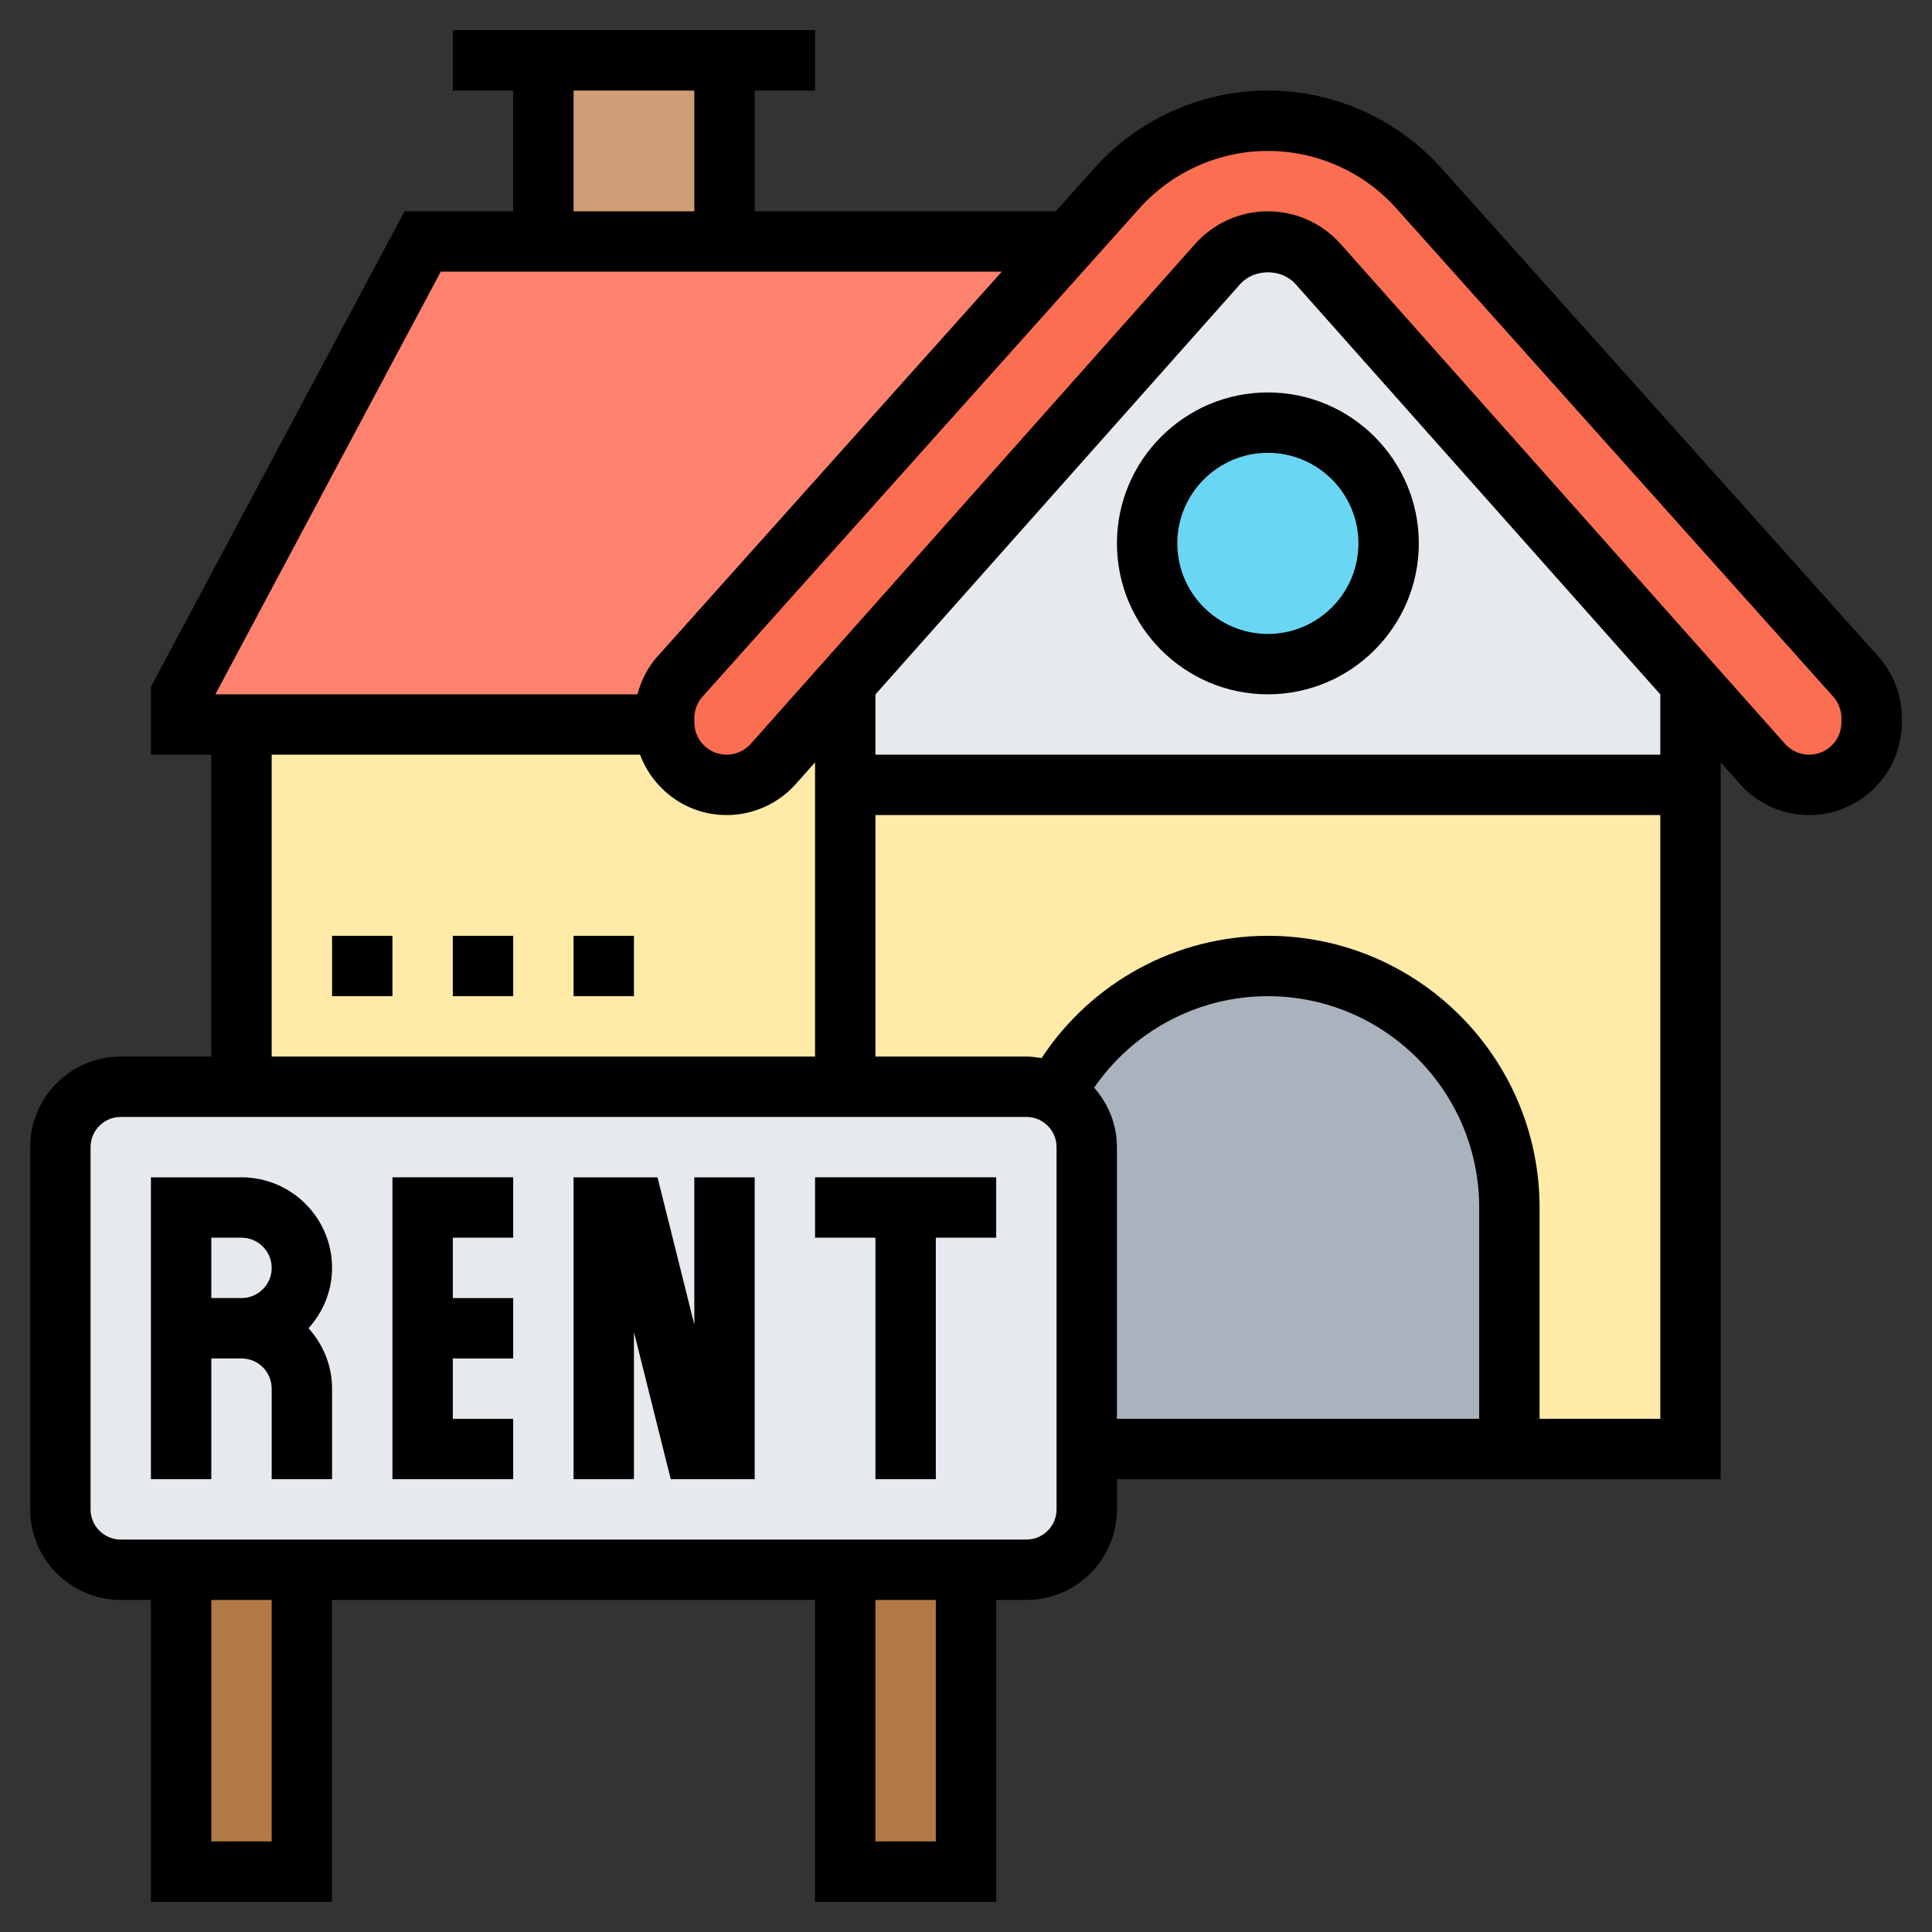 <svg id="Layer_35" enable-background="new 0 0 64 64" height="512" viewBox="0 0 64 64" width="512" xmlns="http://www.w3.org/2000/svg"><rect x="0" y="0" width="64" height="64" fill="#333333" stroke="none"/><path d="m18 2h6v6h-6z" fill="#cf9e76"/><path d="m35.42 8-12.89 14.41c-.34.38-.53.87-.53 1.38v.14.07h-14-2v-1l8-15h4 6z" fill="#ff826e"/><path d="m8 36v-12h14c.02.54.25 1.04.61 1.39.37.38.89.61 1.46.61.59 0 1.15-.25 1.55-.69l2.38-2.68v3.37 10z" fill="#ffeaa7"/><path d="m56 26v22h-6v-8c0-2.21-.9-4.21-2.34-5.66-1.45-1.44-3.45-2.34-5.66-2.34-3.06 0-5.72 1.72-7.06 4.24-.28-.16-.6-.24-.94-.24h-6v-10z" fill="#ffeaa7"/><path d="m50 40v8h-14v-10c0-.76-.43-1.43-1.06-1.76 1.34-2.52 4-4.24 7.06-4.24 2.21 0 4.21.9 5.66 2.34 1.44 1.45 2.34 3.45 2.34 5.66z" fill="#aab2bd"/><path d="m56 22.63v3.37h-28v-3.37l12.34-13.88c.42-.48 1.02-.75 1.66-.75s1.24.27 1.66.75z" fill="#e6e9ed"/><path d="m62 23.79v.14c0 1.14-.93 2.07-2.07 2.07-.59 0-1.15-.25-1.55-.69l-2.38-2.68-12.34-13.88c-.42-.48-1.02-.75-1.66-.75s-1.24.27-1.66.75l-12.34 13.88-2.38 2.68c-.4.44-.96.69-1.55.69-.57 0-1.09-.23-1.46-.61-.36-.35-.59-.85-.61-1.39 0-.02 0-.05 0-.07v-.14c0-.51.19-1 .53-1.38l12.89-14.41 1.58-1.76c1.27-1.43 3.09-2.24 5-2.24s3.73.81 5 2.24l14.47 16.17c.34.38.53.87.53 1.38z" fill="#fc6e51"/><path d="m6 52h4v10h-4z" fill="#b27946"/><path d="m28 52h4v10h-4z" fill="#b27946"/><path d="m28 52h-18-4-2c-1.1 0-2-.9-2-2v-12c0-1.1.9-2 2-2h4 20 6c.34 0 .66.08.94.24.63.33 1.06 1 1.06 1.76v10 2c0 1.1-.9 2-2 2h-2z" fill="#e6e9ed"/><circle cx="42" cy="18" fill="#69d6f4" r="4"/><path d="m8 39h-3v10h2v-4h1c.552 0 1 .448 1 1v3h2v-3c0-.771-.301-1.468-.78-2 .48-.532.78-1.229.78-2 0-1.654-1.346-3-3-3zm-1 4v-2h1c.552 0 1 .448 1 1s-.448 1-1 1z"/><path d="m13 49h4v-2h-2v-2h2v-2h-2v-2h2v-2h-4z"/><path d="m23 43.877-1.219-4.877h-2.781v10h2v-4.877l1.219 4.877h2.781v-10h-2z"/><path d="m27 41h2v8h2v-8h2v-2h-6z"/><path d="m62.218 21.743-14.473-16.175c-1.461-1.631-3.555-2.568-5.745-2.568s-4.284.937-5.745 2.568l-1.281 1.432h-9.974v-4h2v-2h-12v2h2v4h-3.6l-8.4 15.75v2.25h2v10h-3c-1.654 0-3 1.346-3 3v12c0 1.654 1.346 3 3 3h1v10h6v-10h16v10h6v-10h1c1.654 0 3-1.346 3-3v-1h20v-23.746l.636.715c.581.655 1.418 1.031 2.294 1.031 1.693 0 3.07-1.377 3.07-3.07v-.139c0-.757-.277-1.483-.782-2.048zm-43.218-18.743h4v4h-4zm-4.4 6h18.585l-11.403 12.743c-.324.362-.543.796-.666 1.257h-13.982zm-5.6 16h12.203c.436 1.165 1.552 2 2.867 2 .877 0 1.713-.376 2.294-1.031l.636-.715v9.746h-18zm0 36h-2v-8h2zm22 0h-2v-8h2zm4-11c0 .552-.448 1-1 1h-30c-.552 0-1-.448-1-1v-12c0-.552.448-1 1-1h30c.552 0 1 .448 1 1zm1.244-13.97c1.299-1.883 3.434-3.03 5.756-3.03 3.859 0 7 3.141 7 7v7h-12v-9c0-.757-.291-1.442-.756-1.97zm14.756 10.97v-7c0-4.963-4.037-9-9-9-3.047 0-5.839 1.54-7.497 4.051-.165-.028-.331-.051-.503-.051h-5v-8h26v20zm4-22h-26v-1.996l12.083-13.593c.465-.521 1.369-.521 1.834 0l12.083 13.593zm6-1.07c0 .59-.48 1.07-1.07 1.07-.306 0-.597-.131-.799-.359l-14.72-16.558c-.611-.688-1.49-1.083-2.411-1.083s-1.8.395-2.411 1.083l-14.72 16.558c-.202.228-.493.359-.799.359-.59 0-1.07-.48-1.07-1.07v-.139c0-.264.097-.518.272-.714l14.473-16.175c1.082-1.209 2.633-1.902 4.255-1.902s3.173.693 4.255 1.902l14.473 16.175c.175.196.272.45.272.714z"/><path d="m37 18c0 2.757 2.243 5 5 5s5-2.243 5-5-2.243-5-5-5-5 2.243-5 5zm8 0c0 1.654-1.346 3-3 3s-3-1.346-3-3 1.346-3 3-3 3 1.346 3 3z"/><path d="m11 31h2v2h-2z"/><path d="m15 31h2v2h-2z"/><path d="m19 31h2v2h-2z"/></svg>